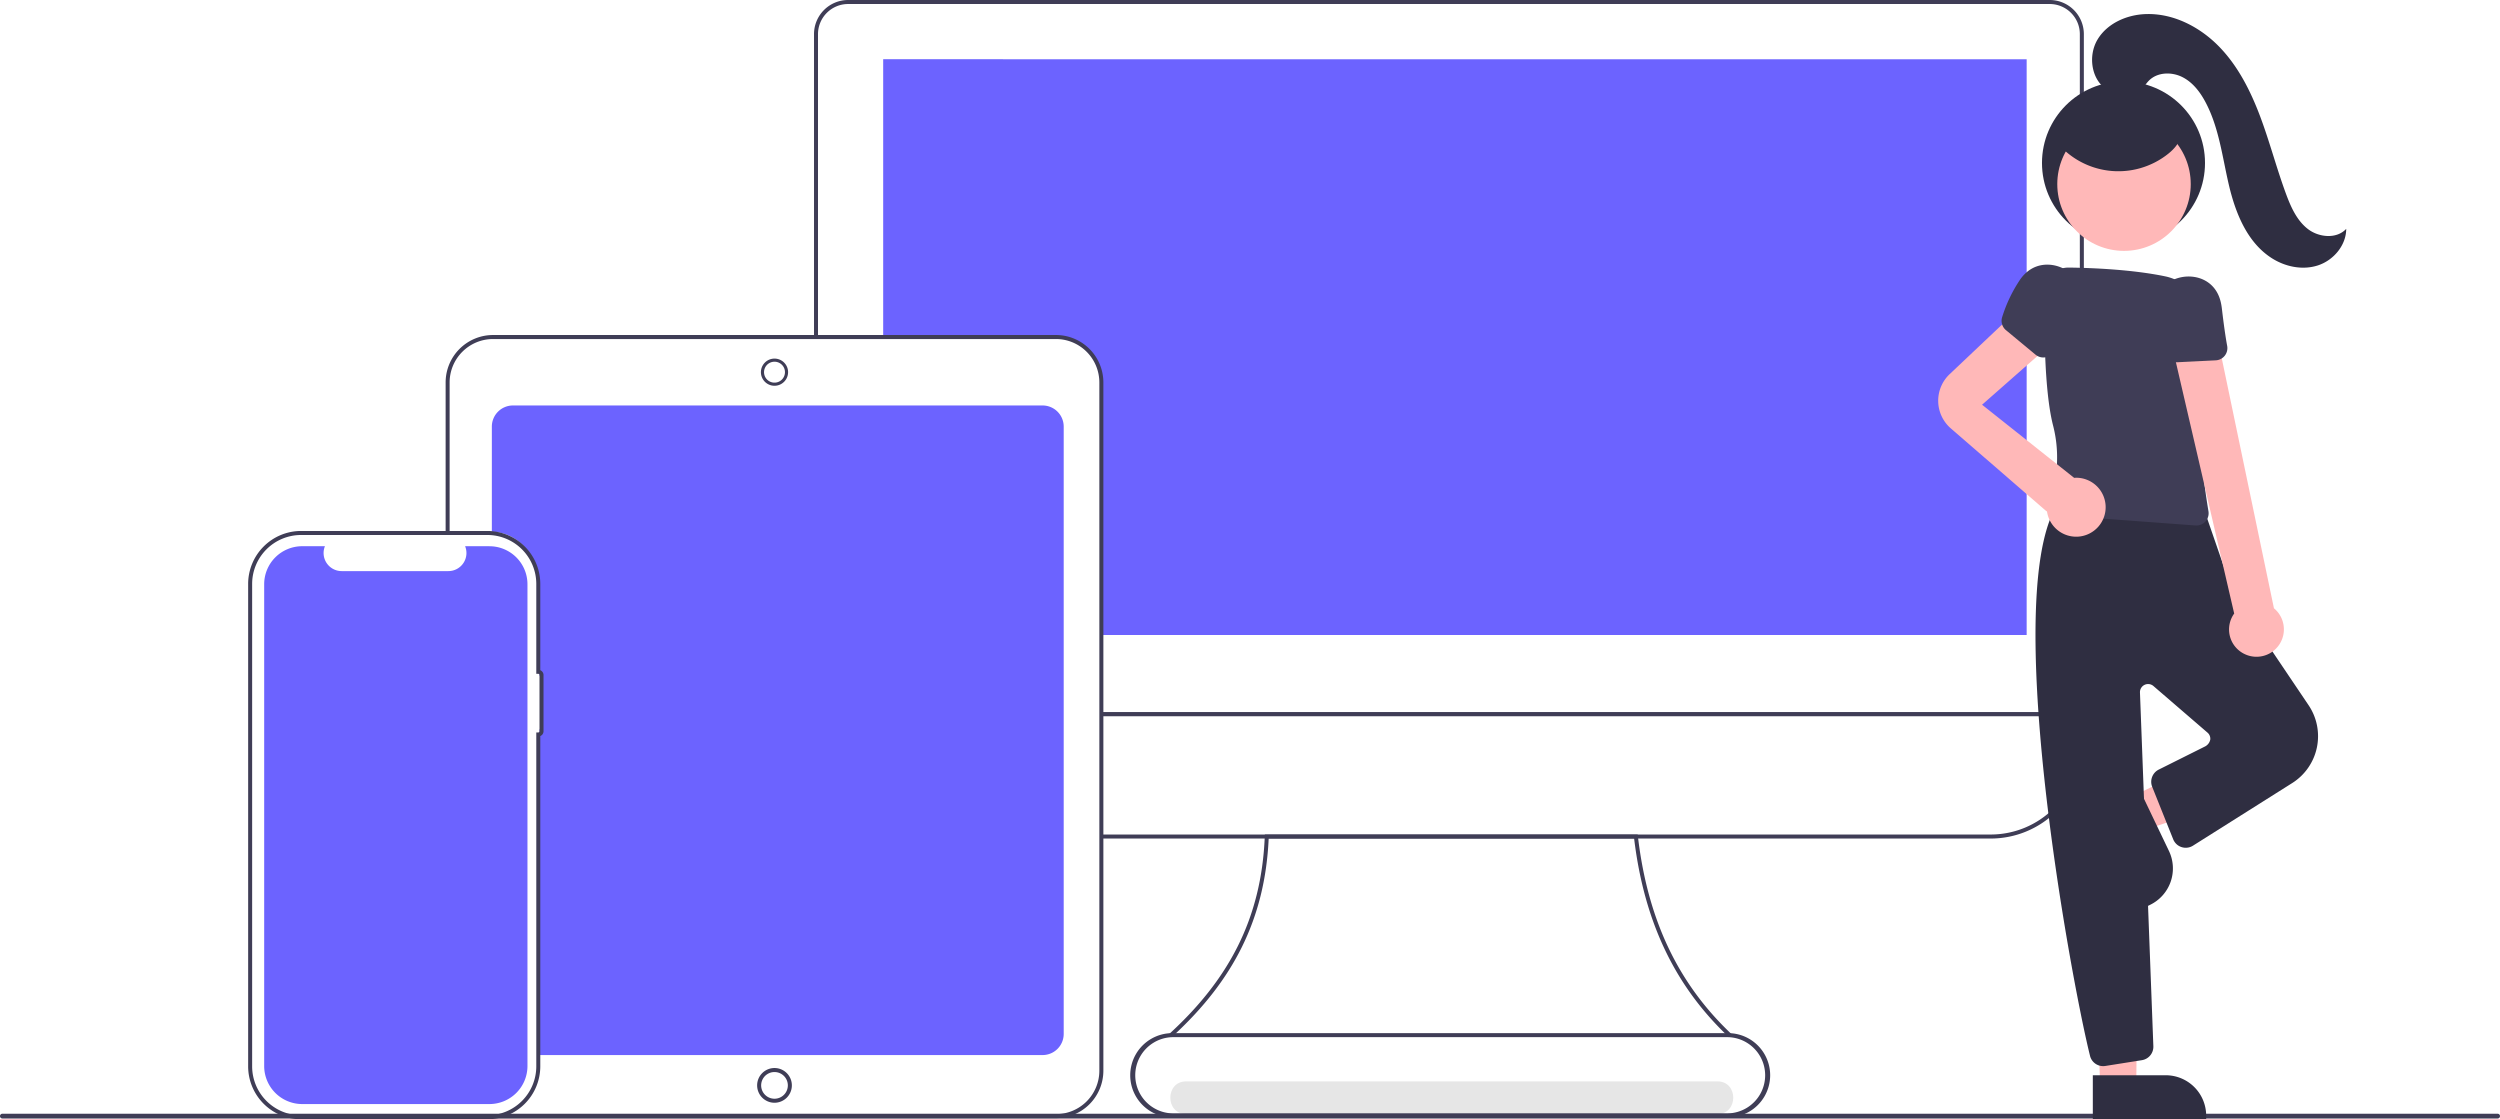<svg data-name="Layer 1" xmlns="http://www.w3.org/2000/svg" viewBox="0 0 920.11 411.95" width="920.11" height="411.95"><path d="M436.53 410h195.59c7.72 0 7.73-12 0-12h-195.6c-7.71 0-7.73 12 0 12z" fill="#e6e6e6"/><path d="M383.72 149.23H188.79a7.78 7.78 0 00-7.77 7.77v38.72c9.72.23 16.03 8.26 17.56 18v35.1h.74a.44.44 0 01.45.45v18.68a.44.44 0 01-.45.44h-.74v112.9l-.02 7.02h185.16a7.78 7.78 0 007.77-7.77V157a7.78 7.78 0 00-7.77-7.77z" fill="#6c63ff"/><path d="M745.9 21.81v211.9H404.97v-93.3a16 16 0 00-15.98-15.97h-63.94V21.8z" fill="#6c63ff"/><path d="M766.95 263.58h-361.6v-1.47h360.12V12.55A11.09 11.09 0 00754.4 1.48H312.14a11.09 11.09 0 00-11.08 11.07v110.93h-1.47V12.55A12.57 12.57 0 01312.14 0H754.4a12.57 12.57 0 0112.55 12.55z" fill="#3f3d56"/><path d="M732.69 308.62H405.35v-1.48h327.34a32.82 32.82 0 0032.78-32.78v-10.78H405.35v-1.47h361.6v12.25a34.3 34.3 0 01-34.26 34.26z" fill="#3f3d56"/><path d="M635.54 380.98c-18.25-17.52-30.25-40.39-34.11-72.36h-134.5c-1.36 29.91-13.29 52.35-34.8 72.28l-2.28.08c22.2-20.12 34.43-42.72 35.64-73.13l.03-.7h137.22l.08.65c3.79 32.51 16.04 55.52 34.74 73.06zM388.63 411.52H181.46v-1.47h207.17a16 16 0 0015.98-15.98V140.75a16 16 0 00-15.98-15.97H181.46a16 16 0 00-15.98 15.97v54.67h-1.47v-54.67a17.47 17.47 0 0117.45-17.45h207.17a17.47 17.47 0 0117.46 17.45v253.32a17.47 17.47 0 01-17.46 17.45z" fill="#3f3d56"/><path d="M285.05 141.98a5 5 0 115-5 5.01 5.01 0 01-5 5zm0-8.85a3.85 3.85 0 103.85 3.85 3.85 3.85 0 00-3.85-3.85zM285.05 405.86a6.39 6.39 0 116.39-6.38 6.4 6.4 0 01-6.4 6.38zm0-11.3a4.91 4.91 0 104.91 4.92 4.92 4.92 0 00-4.91-4.92zM179.38 411.95H110.8a19.5 19.5 0 01-19.47-19.47V214.89a19.5 19.5 0 0119.47-19.47h68.58a19.5 19.5 0 0119.47 19.47v31.78a1.92 1.92 0 011.19 1.78v20.67a1.92 1.92 0 01-1.19 1.78v121.58a19.5 19.5 0 01-19.47 19.47zM110.8 196.9a18.02 18.02 0 00-18 18v177.58a18.02 18.02 0 0018 18h68.58a18.02 18.02 0 0018-18V269.57h.74a.44.44 0 00.44-.45v-20.67a.44.44 0 00-.44-.45h-.74v-33.1a18.02 18.02 0 00-18-18z" fill="#3f3d56"/><path d="M180.14 201.03h-8.96a6.65 6.65 0 01-6.15 9.16h-39.29a6.65 6.65 0 01-6.15-9.16h-8.36a14 14 0 00-14 14v177.32a14 14 0 0014 13.99h68.9a14 14 0 0014-14V215.04a14 14 0 00-14-14z" fill="#6c63ff"/><path d="M919.23 411.66H.88a.88.88 0 110-1.76h918.35a.88.88 0 110 1.76z" fill="#3f3d56"/><path d="M636 411.25H431.48a15.5 15.5 0 110-31.01H636a15.5 15.5 0 010 31zm-204.52-29.53a14.03 14.03 0 000 28.05H636a14.03 14.03 0 000-28.05z" fill="#3f3d56"/><path fill="#ffb8b8" d="M784.5 293.2l5.72 11.97 48.92-16.4-8.45-17.67-46.2 22.1z"/><path d="M790.15 333.59l-18-37.64 14.54-6.96 11.58 24.21a14.89 14.89 0 01-7 19.85l-1.12.54z" fill="#2f2e41"/><path fill="#ffb8b8" d="M772.96 400.14l13.27-.45.56-51.64-15.55.92 1.72 51.17z"/><path d="M811.97 411.86h-41.72v-16.12h26.84a14.89 14.89 0 0114.88 14.88v1.24zM774.06 392.38a4.97 4.97 0 01-4.84-3.78c-7.26-29.2-34.3-176.34-10.4-205.23l.22-.26.31-.08c1.68-.42 33.33-10.22 51.9 5.08l.21.17 10.34 29.92 27.86 41.35a20.4 20.4 0 01-6.04 28.66l-36.58 23.08a5 5 0 01-5.75-.4 5.06 5.06 0 01-1.5-2.1l-7.69-19.21a5.03 5.03 0 012.4-6.33l17.15-8.57a3.67 3.67 0 001.83-2.5 2.96 2.96 0 00-1.03-2.55l-19.9-17.15a3 3 0 00-4.95 2.38l4.93 130.2a5 5 0 01-4.22 5.13l-13.46 2.13a5.05 5.05 0 01-.8.06z" fill="#2f2e41"/><path d="M808.38 193.41l-.34-.01-49.62-3.68a4.5 4.5 0 01-3.91-5.97 47.1 47.1 0 001.07-27.31c-3.23-12.75-3.3-36.44-3.06-49.42a8.75 8.75 0 018.28-8.53v-.01h1c8.08.12 22.91.7 35.05 3.22a18.39 18.39 0 0114.66 17.7c.28 12.06.32 28.38-1.05 37.66-1.16 7.83.98 22.86 2.35 31.12a4.5 4.5 0 01-4.43 5.23z" fill="#3f3d56"/><path d="M826.09 240.71a10.02 10.02 0 01-3.81-14.9L799.36 127h17.33l20.22 96.87a10.08 10.08 0 01-10.82 16.84zM717.56 137.7l27.43-25.95 10.34 14.47-25.84 22.74 33.89 26.91c.24-.01.49-.04.74-.04a10.85 10.85 0 11-10.75 12.3l-.1.1-35.28-30.56a13.47 13.47 0 01-.43-19.97z" fill="#ffb8b8"/><path d="M801.19 133.33a4.47 4.47 0 01-4.05-2.55 52.81 52.81 0 01-4.47-14.57c-1.2-8.25 4.54-13.15 10.37-14.22 5.67-1.04 12.58 1.45 14.34 9.38a20.45 20.45 0 01.35 2.04c.7 6 1.37 10.68 1.97 13.9a4.5 4.5 0 01-4.2 5.31l-14.08.7-.23.01z" fill="#3f3d56"/><circle cx="781.54" cy="59.98" r="30" fill="#2f2e41"/><circle cx="781.73" cy="67.77" r="24.56" fill="#ffb8b8"/><path d="M738.13 121.38a4.47 4.47 0 01-1.26-4.62 52.81 52.81 0 016.55-13.76c4.7-6.88 12.23-6.63 17.25-3.48 4.89 3.07 8.3 9.57 4.24 16.61a20.45 20.45 0 01-1.12 1.73c-3.54 4.91-6.21 8.8-7.93 11.58a4.5 4.5 0 01-6.7 1.09l-10.85-9q-.1-.07-.18-.15z" fill="#3f3d56"/><path d="M775.72 33.19c-6.04-3.6-7.35-12.57-3.75-18.61s10.86-9.2 17.9-9.4c10.03-.3 19.72 4.7 26.75 11.87s11.66 16.36 15.2 25.76 6.06 19.15 9.54 28.57c1.79 4.83 3.99 9.8 8.07 12.93s10.59 3.7 14.08-.08c-.01 6.06-4.66 11.57-10.42 13.45s-12.29.46-17.34-2.9c-8.76-5.8-13-16.4-15.41-26.64s-3.61-20.95-8.48-30.27c-2.01-3.87-4.77-7.54-8.66-9.5s-9.06-1.85-12.19 1.19c-1.44 1.4-2.38 3.32-4.02 4.5a8.05 8.05 0 01-7.04.72 23.8 23.8 0 01-6.36-3.59" fill="#2f2e41"/><path d="M756.07 51.17a29.38 29.38 0 0042.13 5.26c2.38-1.94 4.6-4.61 4.45-7.68-.16-3.15-2.73-5.62-5.35-7.36a34.48 34.48 0 00-23.4-5.38c-4.68.63-9.37 2.34-12.68 5.7s-4.96 8.58-3.25 12.98" fill="#2f2e41"/></svg>